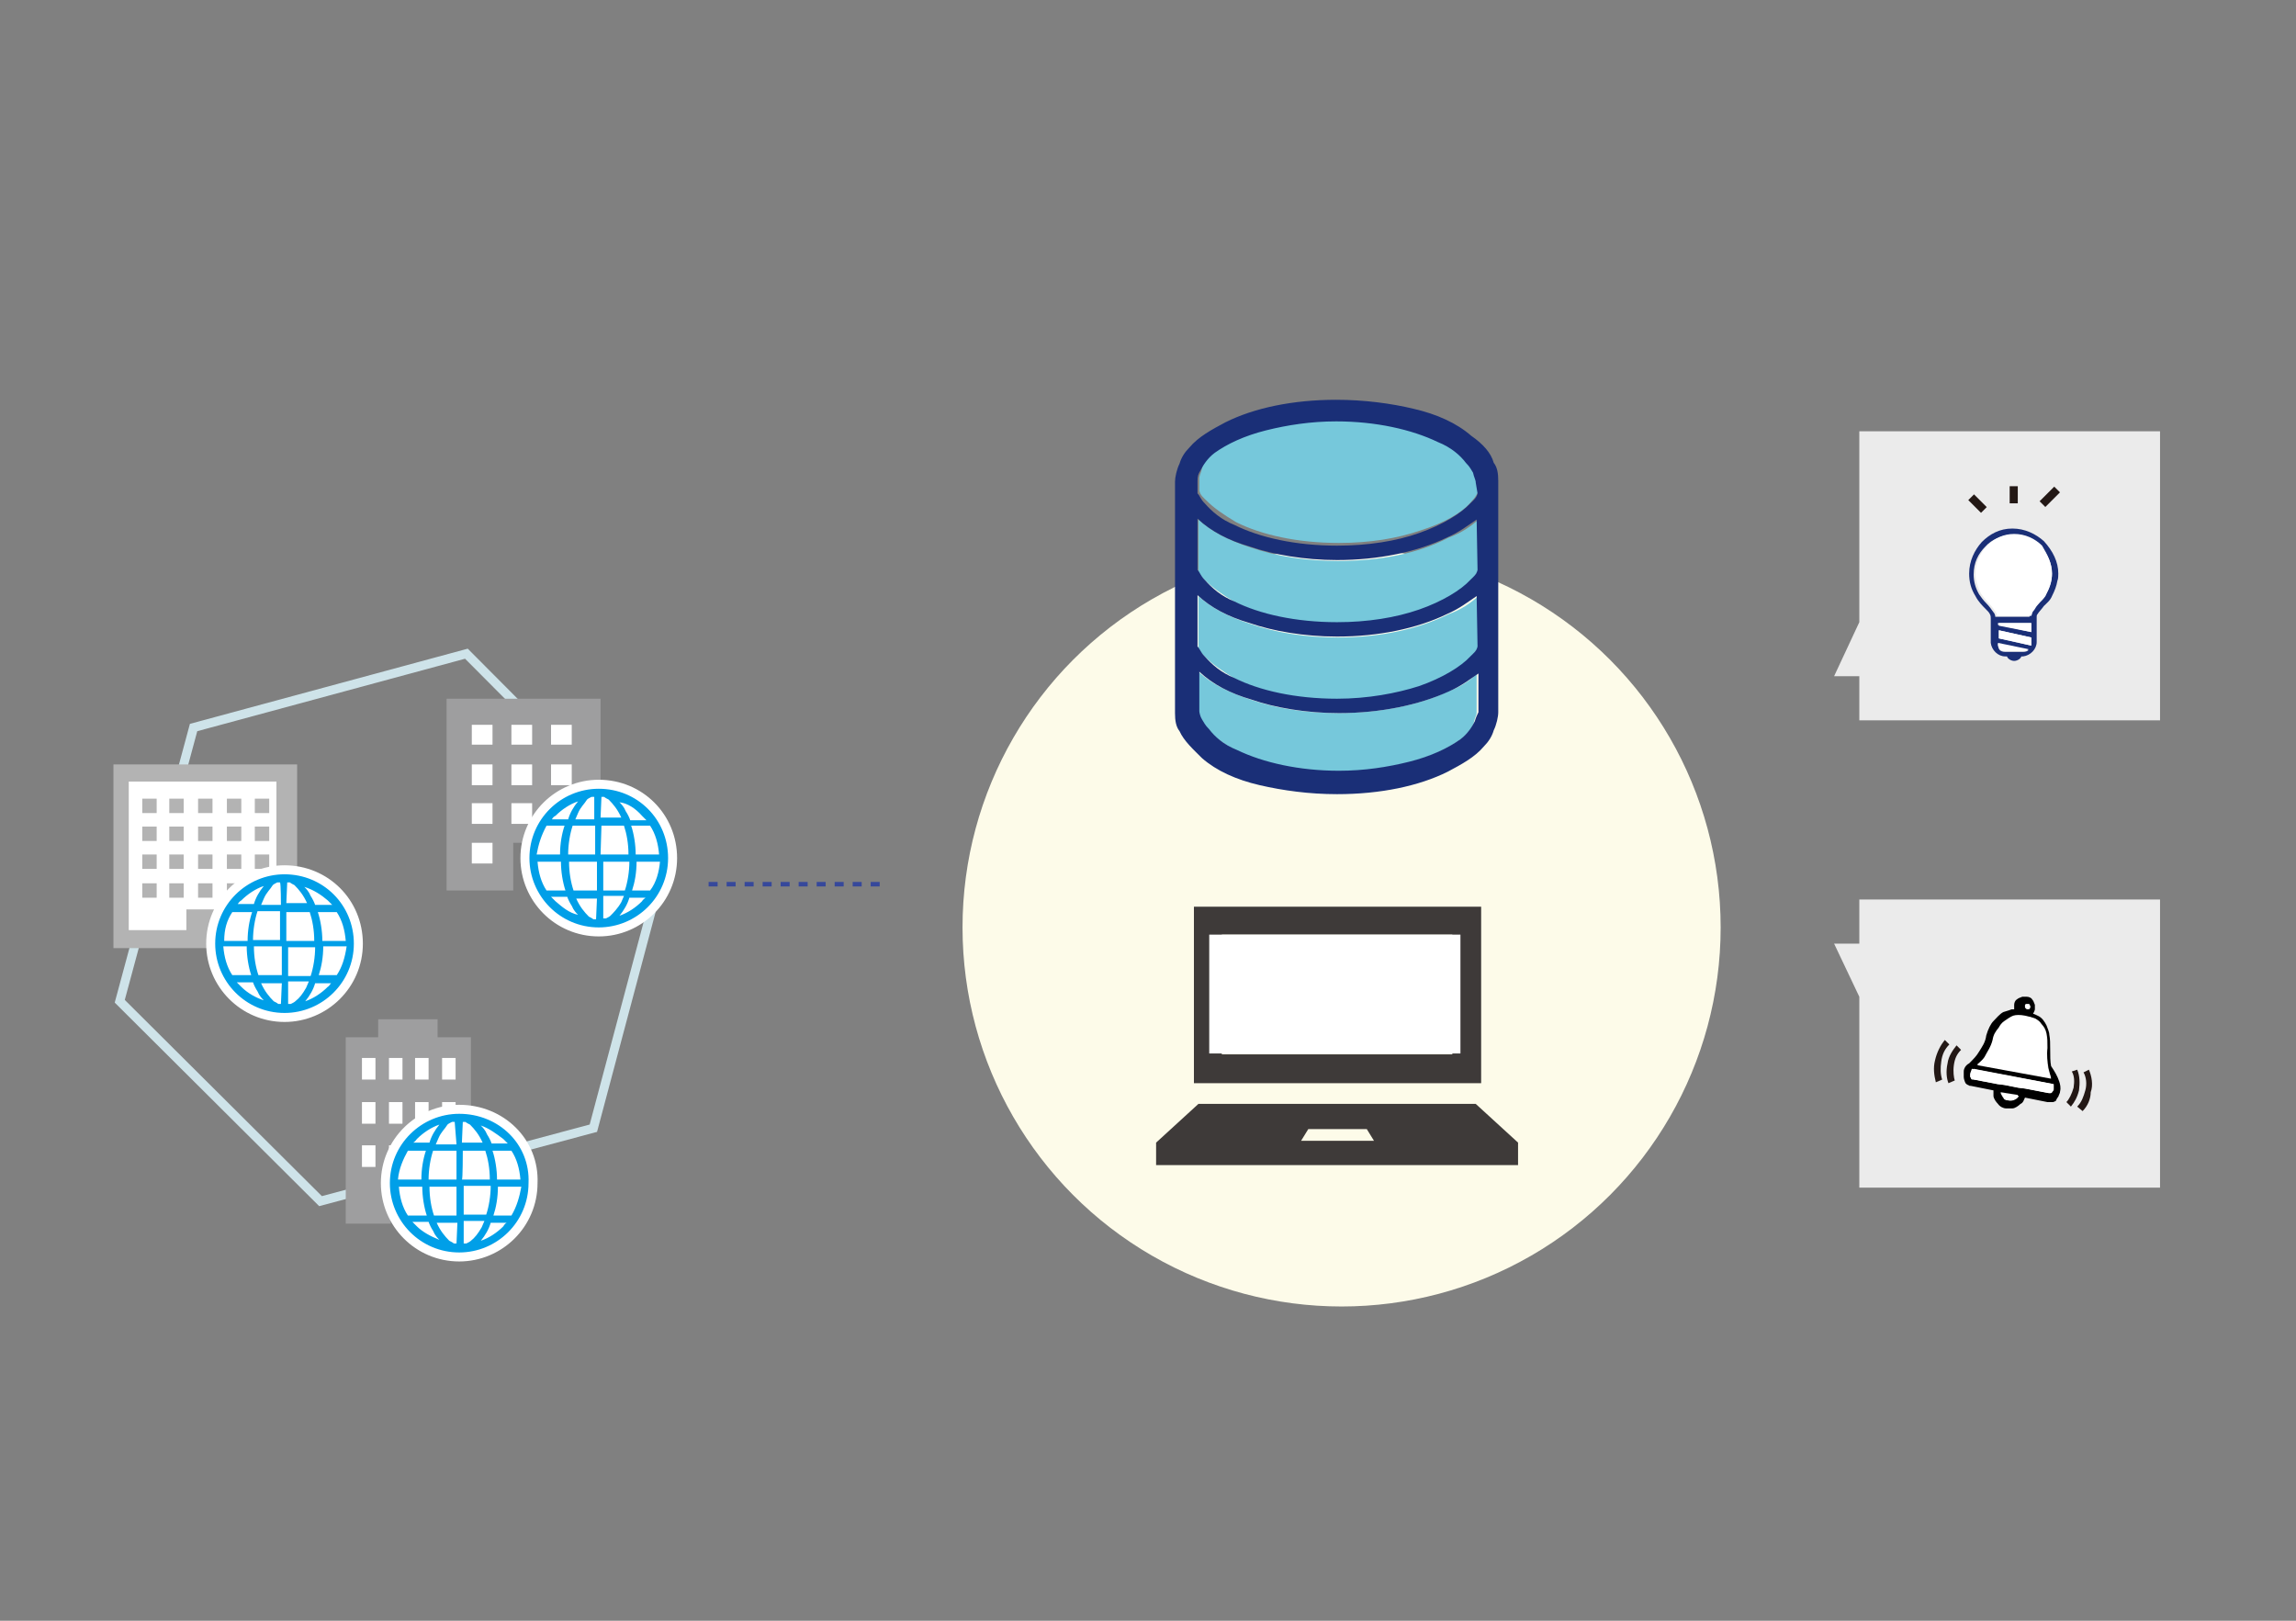 <?xml version="1.0" encoding="utf-8"?>
<!-- Generator: Adobe Illustrator 26.0.3, SVG Export Plug-In . SVG Version: 6.00 Build 0)  -->
<svg version="1.1" id="レイヤー_1" xmlns="http://www.w3.org/2000/svg" xmlns:xlink="http://www.w3.org/1999/xlink" x="0px"
	 y="0px" viewBox="0 0 255 180" style="enable-background:new 0 0 255 180;" xml:space="preserve">
<rect x="0" y="0" width="255" height="180" fill="#808080" stroke="none"/>
<style type="text/css">
	.st0{fill:none;stroke:#36489B;stroke-width:0.5;stroke-miterlimit:10;stroke-dasharray:1,1;}
	.st1{fill:#EBEBEB;}
	.st2{fill:#FDFBE9;}
	.st3{fill:#76C8DB;}
	.st4{fill:#1A2F77;}
	.st5{fill:#3E3A39;}
	.st6{fill:#FFFFFF;}
	.st7{fill:#231815;}
	.st8{fill:none;stroke:#CEE3E9;stroke-miterlimit:10;}
	.st9{fill:#B3B3B3;}
	.st10{fill:none;stroke:#FFFFFF;stroke-width:2;}
	.st11{fill:#009FE8;}
	.st12{fill:#9E9E9F;}
</style>
<line class="st0" x1="78.7" y1="98.2" x2="97.9" y2="98.2"/>
<polygon class="st1" points="239.9,99.9 206.5,99.9 206.5,104.8 203.7,104.8 206.5,110.7 206.5,131.9 239.9,131.9 "/>
<polygon class="st1" points="239.9,80 206.5,80 206.5,75.1 203.7,75.1 206.5,69.1 206.5,47.9 239.9,47.9 "/>
<circle class="st2" cx="149" cy="103" r="42.1"/>
<g>
	<path class="st3" d="M164.1,74.8c-0.9,0.8-1.9,1.5-3.3,2c-3.1,1.5-7.6,2.4-12.2,2.4c-3.5,0-6.8-0.5-9.7-1.5
		c-2.5-0.8-4.4-1.8-5.8-3.1V79c0,0.5,0.1,0.8,0.3,1s0.5,0.8,0.8,1.1c0.6,0.8,1.8,1.5,3.1,2.3c2.8,1.4,6.7,2.3,11.3,2.3
		c2.8,0,5.7-0.5,7.8-1c2.4-0.6,4.3-1.5,5.7-2.5c0.9-0.6,1.5-1.5,1.6-2c0.1-0.5,0.3-0.8,0.3-1l0,0V74.8L164.1,74.8z"/>
	<path class="st3" d="M148.6,62.3c-3.5,0-6.8-0.5-9.7-1.5c-2.5-0.8-4.4-1.8-5.8-3.1v5.7c0.1,0.5,0.5,0.8,0.8,1.1
		c0.8,0.8,1.8,1.5,3.3,2.4c2.8,1.4,6.8,2.3,11.4,2.3c3.4,0,6.5-0.5,9.1-1.4c2.5-0.8,4.6-1.9,5.7-3.3c0.5-0.5,0.5-0.8,0.8-1.1v-5.7
		c-0.9,0.8-1.9,1.5-3.3,2C157.5,61.5,153.2,62.3,148.6,62.3z"/>
	<path class="st3" d="M148.6,70.8c-3.5,0-6.8-0.5-9.7-1.5c-2.5-0.8-4.4-1.8-5.8-3.1v5.7c0.1,0.5,0.5,0.8,0.8,1.1
		c0.8,0.8,1.8,1.5,3.3,2.4c2.8,1.4,6.8,2.3,11.4,2.3c3.4,0,6.5-0.5,9.1-1.4c2.5-0.8,4.6-1.9,5.7-3.3c0.5-0.5,0.5-0.8,0.8-1.1v-5.7
		c-0.9,0.8-1.9,1.5-3.3,2C157.5,69.9,153.2,70.8,148.6,70.8z"/>
	<path class="st3" d="M163,51.1c-0.6-0.8-1.8-1.5-3.1-2.3c-2.8-1.4-6.7-2.3-11.3-2.3c-2.8,0-5.7,0.5-7.8,1c-2.4,0.6-4.3,1.5-5.7,2.5
		c-0.9,0.6-1.5,1.5-1.6,2c-0.1,0.5-0.3,0.8-0.3,1.1v1.4c0.1,0.5,0.5,0.8,0.8,1.1c0.8,0.8,1.8,1.5,3.3,2.4c2.8,1.4,6.8,2.3,11.4,2.3
		c3.4,0,6.5-0.5,9.1-1.4c2.5-0.8,4.6-1.9,5.7-3.3c0.5-0.5,0.5-0.8,0.8-1.1v-1.4c0-0.5-0.1-0.8-0.3-1.1
		C163.7,51.9,163.4,51.5,163,51.1z"/>
	<path class="st4" d="M163.4,48.4c-1.6-1.4-3.8-2.4-6.4-3c-2.5-0.6-5.5-1-8.6-1c-4.8,0-9.1,0.9-12.3,2.5c-1.5,0.8-3,1.6-4,2.8
		c-0.5,0.5-0.9,1.1-1.1,1.8c-0.3,0.6-0.5,1.5-0.5,2v25.7c0,0.8,0.1,1.5,0.5,2c0.5,1.1,1.5,2,2.5,3c1.6,1.4,3.8,2.4,6.4,3
		c2.6,0.6,5.5,1,8.6,1c4.8,0,9.1-0.9,12.3-2.5c1.5-0.8,3-1.6,4-2.8c0.5-0.5,0.9-1.1,1.1-1.8c0.3-0.6,0.5-1.5,0.5-2V53.4
		c0-0.8-0.1-1.5-0.5-2C165.6,50.3,164.7,49.3,163.4,48.4z M163.8,80.1c-0.3,0.6-0.8,1.4-1.6,2c-1.4,1-3.3,1.9-5.7,2.5
		c-2.4,0.6-5,1-7.8,1c-4.4,0-8.4-0.9-11.3-2.3c-1.5-0.6-2.5-1.5-3.1-2.3c-0.5-0.5-0.6-0.8-0.8-1.1s-0.3-0.8-0.3-0.9v-4.4
		c1.5,1.4,3.4,2.4,5.8,3.1c2.6,0.9,6.1,1.5,9.7,1.5c4.6,0,8.9-0.9,12.2-2.4c1.4-0.6,2.4-1.4,3.3-2v4.3l0,0
		C164.1,79.3,163.9,79.7,163.8,80.1z M164.1,71.8c-0.1,0.5-0.5,0.8-0.8,1.1c-1,1.1-3.1,2.4-5.7,3.3c-2.5,0.8-5.7,1.4-9.1,1.4
		c-4.6,0-8.6-0.9-11.4-2.3c-1.5-0.6-2.5-1.5-3.3-2.4c-0.5-0.5-0.5-0.8-0.8-1.1v-5.7c1.5,1.4,3.4,2.4,5.8,3.1
		c2.6,0.9,6.1,1.5,9.7,1.5c4.6,0,8.9-0.9,12.2-2.5c1.4-0.6,2.4-1.4,3.3-2L164.1,71.8L164.1,71.8z M164.1,63.3
		c-0.1,0.5-0.5,0.8-0.8,1.1c-1,1.1-3.1,2.4-5.7,3.3s-5.7,1.4-9.1,1.4c-4.6,0-8.6-0.9-11.4-2.3c-1.5-0.6-2.5-1.5-3.3-2.4
		c-0.5-0.5-0.5-0.8-0.8-1.1v-5.7c1.5,1.4,3.4,2.4,5.8,3.1c2.6,0.9,6.1,1.5,9.7,1.5c4.6,0,8.9-0.9,12.2-2.5c1.4-0.6,2.4-1.4,3.3-2
		L164.1,63.3L164.1,63.3z M164.1,54.8c-0.1,0.5-0.5,0.8-0.8,1.1c-1,1.1-3.1,2.4-5.7,3.3c-2.5,0.9-5.7,1.4-9.1,1.4
		c-4.6,0-8.6-0.9-11.4-2.3c-1.5-0.6-2.5-1.5-3.3-2.4c-0.5-0.5-0.5-0.8-0.8-1.1v-1.4c0-0.5,0.1-0.8,0.3-1.1c0.3-0.6,0.8-1.4,1.6-2
		c1.4-1,3.3-1.9,5.7-2.5c2.4-0.6,5-1,7.8-1c4.4,0,8.4,0.9,11.3,2.3c1.5,0.6,2.5,1.5,3.1,2.3c0.5,0.5,0.6,0.8,0.8,1.1
		c0.1,0.5,0.3,0.8,0.3,1.1L164.1,54.8L164.1,54.8z"/>
</g>
<g>
	<g>
		<path class="st5" d="M164.5,100.7h-31.9v19.6h31.9V100.7z M161.3,117.1h-25.6v-13.3h25.6V117.1z"/>
		<path class="st5" d="M163.9,122.6h-30.8l-4.7,4.3v2.5h40.2v-2.5L163.9,122.6z M144.5,126.7l0.8-1.3h6.5l0.8,1.3H144.5z"/>
	</g>
	<rect x="134.3" y="103.8" class="st6" width="27.9" height="13.2"/>
</g>
<g>
	<g>
		<g id="XMLID_00000074401467943513540580000015428594078899397812_">
			<g>
				<path d="M228.7,120.1c0.1,0.3,0.2,0.7,0.1,1.1c0,0.2-0.1,0.3-0.2,0.6c-0.1,0.1-0.2,0.3-0.3,0.5c-0.1,0-0.2,0.1-0.3,0.1
					s-0.3,0-0.6,0l-2.5-0.5c-0.1,0.2-0.2,0.6-0.5,0.7c-0.2,0.2-0.6,0.5-0.9,0.5c-0.2,0-0.5,0-0.7,0c-0.3,0-0.7-0.2-0.9-0.5
					c-0.2-0.2-0.5-0.6-0.5-0.9c0-0.1,0-0.3,0-0.6l-2.5-0.5c-0.1,0-0.2,0-0.3-0.1c-0.1,0-0.2-0.1-0.3-0.2c-0.1-0.2-0.2-0.5-0.2-0.7
					c0-0.1,0-0.3,0-0.6c0-0.3,0.2-0.7,0.6-0.9c0.5-0.5,0.8-0.8,1.1-1.3c0.3-0.5,0.7-1,0.8-1.8c0.2-0.7,0.5-1.3,0.8-1.6
					s0.7-0.8,1.1-1c0.3-0.1,0.7-0.2,0.9-0.3c0.1,0,0.2,0,0.3,0l0,0c0-0.1,0-0.3,0-0.5c0-0.2,0.1-0.5,0.3-0.6
					c0.1-0.1,0.3-0.2,0.6-0.3c0.1,0,0.3,0,0.5,0c0.2,0,0.5,0.1,0.6,0.3c0.1,0.1,0.2,0.3,0.3,0.6c0,0.1,0,0.3,0,0.5
					c0,0.1-0.1,0.3-0.2,0.5c0.1,0,0.3,0.1,0.5,0.2c0.5,0.2,0.8,0.7,1,1.1c0.1,0.3,0.3,0.7,0.3,1c0.1,0.5,0.1,1,0.1,1.6
					c0,0.8,0,1.4,0.1,1.9C228.2,119,228.5,119.5,228.7,120.1z M228.1,121c0-0.1,0-0.3,0-0.6l-8.9-1.7c-0.1,0.1-0.2,0.3-0.2,0.6
					c0,0.1,0,0.2,0,0.3c0,0.1,0,0.1,0.1,0.2c0,0,0,0,0.1,0.1h0.1l2.6,0.5l0.8,0.1l1.5,0.3l0.8,0.1l2.6,0.5h0.1h0.1
					c0.1,0,0.1-0.1,0.2-0.2C228,121.2,228.1,121.1,228.1,121z M219.6,118.2l8.2,1.5c-0.1-0.3-0.2-0.7-0.3-1.1
					c-0.1-0.7-0.2-1.4-0.1-2.2c0-0.7,0-1.1-0.1-1.6c-0.1-0.5-0.3-0.8-0.6-1.1c-0.1-0.2-0.3-0.3-0.6-0.5c-0.3-0.1-0.7-0.3-1.1-0.3
					c-0.5-0.1-0.9-0.1-1.3,0c-0.3,0.1-0.7,0.2-1,0.6c-0.2,0.1-0.5,0.3-0.6,0.7c-0.2,0.3-0.5,0.8-0.7,1.4c-0.2,0.8-0.6,1.5-0.9,1.9
					C220.1,117.7,219.9,118,219.6,118.2z M225.5,111.9c0-0.1,0-0.1,0-0.2l-0.1-0.1h-0.1c-0.1,0-0.1,0-0.2,0l-0.1,0.1v0.1
					c0,0.1,0,0.1,0,0.2l0.1,0.1h0.1c0.1,0,0.1,0,0.2,0C225.3,112.1,225.4,112.1,225.5,111.9C225.4,112,225.5,112,225.5,111.9z
					 M224.1,121.6l-1.9-0.3c0,0.1,0,0.2,0.1,0.3c0,0.1,0.2,0.3,0.3,0.5c0.1,0,0.2,0.1,0.3,0.1c0.2,0,0.3,0,0.6,0
					c0.1,0,0.3-0.2,0.5-0.3C224.1,121.9,224.1,121.8,224.1,121.6z"/>
				<path class="st6" d="M228,120.4c0.1,0.2,0.1,0.5,0,0.6c0,0.1,0,0.2-0.1,0.2c0,0.1-0.1,0.2-0.2,0.2h-0.1h-0.1l-2.6-0.5l-0.8-0.1
					l-1.5-0.3l-0.8-0.1l-2.6-0.5H219c0,0,0,0-0.1-0.1c0,0,0-0.1-0.1-0.2c0-0.1,0-0.2,0-0.3s0.1-0.3,0.2-0.6L228,120.4z"/>
				<path class="st6" d="M227.8,119.8l-8.2-1.5c0.2-0.2,0.6-0.6,0.8-0.9c0.3-0.6,0.7-1.1,0.9-1.9c0.1-0.6,0.3-0.9,0.7-1.4
					c0.1-0.2,0.3-0.5,0.6-0.7c0.3-0.2,0.7-0.5,1-0.6c0.3-0.1,0.8-0.1,1.3,0c0.5,0.1,0.8,0.2,1.1,0.3c0.2,0.1,0.5,0.3,0.6,0.5
					c0.2,0.2,0.5,0.7,0.6,1.1c0.1,0.5,0.1,0.9,0.1,1.6c0,0.9,0,1.6,0.1,2.2C227.5,119,227.7,119.5,227.8,119.8z"/>
				<path class="st6" d="M225.4,111.6c0,0,0,0.1,0,0.2v0.1l-0.1,0.1c0,0-0.1,0-0.2,0h-0.1l-0.1-0.1c0,0,0-0.1,0-0.2v-0.1l0.1-0.1
					c0,0,0.1,0,0.2,0h0.1C225.4,111.5,225.4,111.5,225.4,111.6z"/>
				<path class="st6" d="M222.3,121.4l1.9,0.3c0,0,0,0.1-0.1,0.2c-0.1,0.1-0.2,0.2-0.5,0.3c-0.1,0-0.3,0.1-0.6,0
					c-0.1,0-0.2,0-0.3-0.1c-0.1-0.1-0.2-0.2-0.3-0.5C222.3,121.6,222.3,121.4,222.3,121.4z"/>
			</g>
		</g>
	</g>
	<g>
		<path class="st7" d="M216.4,120.3c-0.2-0.5-0.3-1.3-0.1-2.2c0.1-0.8,0.6-1.5,1-2l0.5,0.5c-0.5,0.5-0.7,1-0.8,1.7
			c-0.1,0.7,0,1.4,0.1,1.7L216.4,120.3z"/>
		<path class="st7" d="M215,120.2c-0.2-0.8-0.3-1.6-0.1-2.4c0.2-0.9,0.6-1.7,1.1-2.3l0.5,0.5c-0.5,0.5-0.8,1.1-0.9,1.9
			c-0.1,0.7-0.1,1.4,0.1,2L215,120.2z"/>
	</g>
	<g>
		<path class="st7" d="M230,122.9l-0.5-0.5c0.3-0.3,0.6-0.9,0.8-1.6c0.1-0.7,0.1-1.3-0.2-1.8l0.6-0.2c0.3,0.7,0.3,1.5,0.2,2.3
			C230.7,121.9,230.4,122.4,230,122.9z"/>
		<path class="st7" d="M231.3,123.4l-0.6-0.5c0.5-0.5,0.7-1.1,0.9-1.8c0.2-0.7,0.1-1.5-0.2-2l0.6-0.3c0.3,0.7,0.5,1.7,0.2,2.5
			C232.2,122,231.9,122.8,231.3,123.4z"/>
	</g>
</g>
<g id="XMLID_00000127045093562014397500000014192814711903884683_">
	<g>
		<path class="st4" d="M225.3,72.2l-3.4-0.7v0.1c0,0.2,0.1,0.5,0.2,0.6c0.1,0.1,0.3,0.2,0.6,0.2h2C225,72.4,225.2,72.3,225.3,72.2z
			 M228.6,63.7c0,0.2,0,0.6-0.1,0.8c-0.1,0.6-0.3,1.1-0.6,1.7l0,0l0,0c-0.2,0.5-0.6,0.8-0.9,1.1c-0.2,0.3-0.6,0.7-0.7,0.9
			c-0.1,0.1-0.1,0.2-0.1,0.3c0,0,0,0,0,0.1v2.7c0,0.8-0.7,1.5-1.5,1.6h-0.2c-0.1,0.3-0.5,0.5-0.8,0.5c-0.3,0-0.7-0.2-0.8-0.5h-0.2
			c-0.8,0-1.5-0.7-1.6-1.5v-2.7c0-0.2,0-0.3-0.1-0.5c-0.1-0.2-0.2-0.3-0.5-0.6c-0.3-0.3-0.8-0.8-1.1-1.4l0,0l0,0
			c-0.5-0.8-0.7-1.6-0.7-2.5c0-1.4,0.6-2.6,1.4-3.5c0.9-0.9,2-1.5,3.4-1.5s2.6,0.6,3.5,1.4C228,61.2,228.6,62.4,228.6,63.7z
			 M227.3,65.9c0.3-0.6,0.6-1.4,0.6-2.2c0-1.1-0.5-2.3-1.3-3c-0.8-0.8-1.8-1.3-3.1-1.3c-1.1,0-2.3,0.5-3,1.3
			c-0.8,0.8-1.3,1.8-1.3,3.1c0,0.8,0.2,1.5,0.6,2.2l0,0l0,0c0.2,0.3,0.5,0.7,0.8,1s0.6,0.7,0.8,1c0.1,0.1,0.2,0.3,0.2,0.5h3.8
			c0-0.1,0.1-0.3,0.2-0.5c0.1-0.2,0.3-0.5,0.5-0.7C226.6,66.8,227.1,66.5,227.3,65.9L227.3,65.9L227.3,65.9z M225.6,71.7v-0.1v-0.8
			L222,70v0.9L225.6,71.7z M225.6,70.2v-1H222v0.3L225.6,70.2z"/>
		<path class="st6" d="M227.9,63.7c0,0.8-0.2,1.5-0.6,2.2l0,0l0,0c-0.2,0.5-0.7,0.9-1,1.3c-0.2,0.2-0.3,0.5-0.5,0.7
			c-0.1,0.1-0.1,0.3-0.2,0.5h-3.8c0-0.2-0.1-0.3-0.2-0.5c-0.2-0.3-0.5-0.7-0.8-1s-0.6-0.7-0.8-1l0,0l0,0c-0.3-0.6-0.6-1.4-0.6-2.2
			c0-1.1,0.5-2.3,1.3-3.1c0.8-0.8,1.8-1.3,3-1.3s2.3,0.5,3.1,1.3C227.4,61.6,227.9,62.6,227.9,63.7z"/>
		<path class="st6" d="M225.6,71.6v0.1l-3.6-0.8V70l3.6,0.8V71.6z"/>
		<path class="st6" d="M221.9,71.4l3.4,0.7c-0.1,0.1-0.3,0.2-0.6,0.2h-2c-0.2,0-0.5-0.1-0.6-0.2s-0.2-0.3-0.2-0.6V71.4z"/>
		<polygon class="st6" points="225.6,69.2 225.6,70.2 221.9,69.4 221.9,69.2 		"/>
	</g>
</g>
<g>
	<polygon class="st8" points="74,94.9 51.8,72.6 21.5,80.8 13.3,111.2 35.6,133.4 65.9,125.3 	"/>
	<g>
		<rect x="13.9" y="86.2" class="st6" width="17.6" height="17.6"/>
		<g>
			<path class="st9" d="M12.6,84.9v20.4h20.4V84.9H12.6z M30.9,103.3h-6.4v-2.3h-3.8v2.3h-6.4V86.8h16.4v16.5H30.9z"/>
			<rect x="15.8" y="88.7" class="st9" width="1.6" height="1.6"/>
			<rect x="18.8" y="88.7" class="st9" width="1.6" height="1.6"/>
			<rect x="22" y="88.7" class="st9" width="1.6" height="1.6"/>
			<rect x="25.2" y="88.7" class="st9" width="1.6" height="1.6"/>
			<rect x="28.3" y="88.7" class="st9" width="1.6" height="1.6"/>
			<rect x="15.8" y="91.8" class="st9" width="1.6" height="1.6"/>
			<rect x="18.8" y="91.8" class="st9" width="1.6" height="1.6"/>
			<rect x="22" y="91.8" class="st9" width="1.6" height="1.6"/>
			<rect x="25.2" y="91.8" class="st9" width="1.6" height="1.6"/>
			<rect x="28.3" y="91.8" class="st9" width="1.6" height="1.6"/>
			<rect x="15.8" y="94.9" class="st9" width="1.6" height="1.6"/>
			<rect x="18.8" y="94.9" class="st9" width="1.6" height="1.6"/>
			<rect x="22" y="94.9" class="st9" width="1.6" height="1.6"/>
			<rect x="25.2" y="94.9" class="st9" width="1.6" height="1.6"/>
			<rect x="28.3" y="94.9" class="st9" width="1.6" height="1.6"/>
			<rect x="15.8" y="98.1" class="st9" width="1.6" height="1.6"/>
			<rect x="18.8" y="98.1" class="st9" width="1.6" height="1.6"/>
			<rect x="22" y="98.1" class="st9" width="1.6" height="1.6"/>
			<rect x="25.2" y="98.1" class="st9" width="1.6" height="1.6"/>
			<rect x="28.3" y="98.1" class="st9" width="1.6" height="1.6"/>
		</g>
	</g>
	<g>
		<circle class="st6" cx="31.6" cy="105.6" r="7.4"/>
		<g>
			<g>
				<g>
					<path class="st10" d="M31.6,97.1c-4.2,0-7.7,3.4-7.7,7.7c0,4.2,3.4,7.7,7.7,7.7c4.2,0,7.7-3.4,7.7-7.7
						C39.3,100.5,35.9,97.1,31.6,97.1z M26.8,100c0.7-0.7,1.6-1.3,2.5-1.6c-0.5,0.6-0.9,1.3-1.1,2h-1.8
						C26.5,100.3,26.6,100.1,26.8,100z M25.8,101.3h2.2c-0.3,0.9-0.5,2-0.5,3.2h-2.6C24.9,103.2,25.2,102.2,25.8,101.3z M25.8,108.3
						c-0.6-0.9-0.9-2-1-3.2h2.6c0,1.1,0.2,2.3,0.5,3.2H25.8z M26.8,109.6c-0.1-0.1-0.3-0.3-0.5-0.5h1.8c0.1,0.3,0.3,0.7,0.5,1
						c0.2,0.5,0.5,0.8,0.7,1C28.4,110.8,27.5,110.3,26.8,109.6z M31.2,111.5c-0.1,0-0.2,0-0.3,0c-0.1-0.1-0.3-0.2-0.5-0.3
						c-0.5-0.5-1-1.1-1.4-2h2.3L31.2,111.5L31.2,111.5z M31.2,108.3h-2.5c-0.3-0.9-0.5-2-0.5-3.2h3.1v3.2H31.2z M31.2,104.4h-3.1
						c0-1.1,0.2-2.3,0.5-3.2h2.5v3.2H31.2z M31.2,100.5H29c0.1-0.2,0.2-0.5,0.3-0.7c0.3-0.7,0.7-1,1-1.5c0.1-0.1,0.3-0.2,0.5-0.3
						c0.1,0,0.2,0,0.3,0C31.2,98.1,31.2,100.5,31.2,100.5z M37.4,101.3c0.6,0.9,0.9,2,1,3.2h-2.6c0-1.1-0.2-2.3-0.5-3.2H37.4z
						 M36.4,100c0.1,0.1,0.3,0.3,0.5,0.5H35c-0.1-0.3-0.3-0.7-0.5-1c-0.2-0.5-0.5-0.8-0.7-1C34.8,98.8,35.7,99.4,36.4,100z M31.9,98
						c0.1,0,0.2,0,0.3,0c0.1,0.1,0.3,0.2,0.5,0.3c0.5,0.5,1,1.1,1.4,2h-2.3L31.9,98L31.9,98z M31.9,101.3h2.5c0.3,0.9,0.5,2,0.5,3.2
						h-3.1v-3.2H31.9z M31.9,105.2H35c0,1.1-0.2,2.3-0.5,3.2H32v-3.2H31.9z M32.8,111.2c-0.1,0.1-0.3,0.2-0.5,0.3
						c-0.1,0-0.2,0-0.3,0V109h2.3c-0.1,0.2-0.2,0.5-0.3,0.7C33.6,110.4,33.3,110.8,32.8,111.2z M36.4,109.6
						c-0.7,0.7-1.6,1.3-2.5,1.6c0.5-0.6,0.9-1.3,1.1-2h1.8C36.7,109.2,36.6,109.5,36.4,109.6z M37.4,108.3h-2c0.3-0.9,0.5-2,0.5-3.2
						h2.6C38.3,106.4,38,107.4,37.4,108.3z"/>
					<path class="st11" d="M31.6,97.1c-4.2,0-7.7,3.4-7.7,7.7c0,4.2,3.4,7.7,7.7,7.7c4.2,0,7.7-3.4,7.7-7.7
						C39.3,100.5,35.9,97.1,31.6,97.1z M26.8,100c0.7-0.7,1.6-1.3,2.5-1.6c-0.5,0.6-0.9,1.3-1.1,2h-1.8
						C26.5,100.3,26.6,100.1,26.8,100z M25.8,101.3h2.2c-0.3,0.9-0.5,2-0.5,3.2h-2.6C24.9,103.2,25.2,102.2,25.8,101.3z M25.8,108.3
						c-0.6-0.9-0.9-2-1-3.2h2.6c0,1.1,0.2,2.3,0.5,3.2H25.8z M26.8,109.6c-0.1-0.1-0.3-0.3-0.5-0.5h1.8c0.1,0.3,0.3,0.7,0.5,1
						c0.2,0.5,0.5,0.8,0.7,1C28.4,110.8,27.5,110.3,26.8,109.6z M31.2,111.5c-0.1,0-0.2,0-0.3,0c-0.1-0.1-0.3-0.2-0.5-0.3
						c-0.5-0.5-1-1.1-1.4-2h2.3L31.2,111.5L31.2,111.5z M31.2,108.3h-2.5c-0.3-0.9-0.5-2-0.5-3.2h3.1v3.2H31.2z M31.2,104.4h-3.1
						c0-1.1,0.2-2.3,0.5-3.2h2.5v3.2H31.2z M31.2,100.5H29c0.1-0.2,0.2-0.5,0.3-0.7c0.3-0.7,0.7-1,1-1.5c0.1-0.1,0.3-0.2,0.5-0.3
						c0.1,0,0.2,0,0.3,0C31.2,98.1,31.2,100.5,31.2,100.5z M37.4,101.3c0.6,0.9,0.9,2,1,3.2h-2.6c0-1.1-0.2-2.3-0.5-3.2H37.4z
						 M36.4,100c0.1,0.1,0.3,0.3,0.5,0.5H35c-0.1-0.3-0.3-0.7-0.5-1c-0.2-0.5-0.5-0.8-0.7-1C34.8,98.8,35.7,99.4,36.4,100z M31.9,98
						c0.1,0,0.2,0,0.3,0c0.1,0.1,0.3,0.2,0.5,0.3c0.5,0.5,1,1.1,1.4,2h-2.3L31.9,98L31.9,98z M31.9,101.3h2.5c0.3,0.9,0.5,2,0.5,3.2
						h-3.1v-3.2H31.9z M31.9,105.2H35c0,1.1-0.2,2.3-0.5,3.2H32v-3.2H31.9z M32.8,111.2c-0.1,0.1-0.3,0.2-0.5,0.3
						c-0.1,0-0.2,0-0.3,0V109h2.3c-0.1,0.2-0.2,0.5-0.3,0.7C33.6,110.4,33.3,110.8,32.8,111.2z M36.4,109.6
						c-0.7,0.7-1.6,1.3-2.5,1.6c0.5-0.6,0.9-1.3,1.1-2h1.8C36.7,109.2,36.6,109.5,36.4,109.6z M37.4,108.3h-2c0.3-0.9,0.5-2,0.5-3.2
						h2.6C38.3,106.4,38,107.4,37.4,108.3z"/>
				</g>
			</g>
		</g>
	</g>
	<g>
		<rect x="39.3" y="116.3" class="st6" width="11.7" height="13.8"/>
		<g>
			<path class="st12" d="M48.6,115.2v-2H42v2h-3.6v20.7h5v-3.8h3.9v3.8h5v-20.7H48.6z M41.7,129.6h-1.5v-2.4h1.5V129.6z M41.7,124.8
				h-1.5v-2.4h1.5V124.8z M41.7,119.9h-1.5v-2.4h1.5V119.9z M44.7,129.6h-1.5v-2.4h1.5V129.6z M44.7,124.8h-1.5v-2.4h1.5V124.8z
				 M44.7,119.9h-1.5v-2.4h1.5V119.9z M47.6,129.6h-1.5v-2.4h1.5V129.6z M47.6,124.8h-1.5v-2.4h1.5V124.8z M47.6,119.9h-1.5v-2.4
				h1.5V119.9z M50.6,129.6h-1.5v-2.4h1.5V129.6z M50.6,124.8h-1.5v-2.4h1.5V124.8z M50.6,119.9h-1.5v-2.4h1.5V119.9z"/>
		</g>
	</g>
	<g>
		<rect x="50.8" y="79.1" class="st6" width="4.7" height="18"/>
		<rect x="60" y="79.3" class="st6" width="4.7" height="18"/>
		<rect x="55.7" y="79" class="st6" width="4.7" height="13.8"/>
		<g>
			<path class="st12" d="M49.6,77.6v21.3H57v-3v-2.3h2.3v2.3v3h7.4V77.6H49.6z M54.7,95.9h-2.3v-2.3h2.3V95.9z M54.7,91.5h-2.3v-2.3
				h2.3V91.5z M54.7,87.2h-2.3v-2.3h2.3V87.2z M54.7,82.7h-2.3v-2.2h2.3V82.7z M59.1,91.5h-2.3v-2.3h2.3V91.5z M59.1,87.2h-2.3v-2.3
				h2.3V87.2z M59.1,82.7h-2.3v-2.2h2.3V82.7z M63.5,95.9h-2.3v-2.3h2.3V95.9z M63.5,91.5h-2.3v-2.3h2.3V91.5z M63.5,87.2h-2.3v-2.3
				h2.3V87.2z M63.5,82.7h-2.3v-2.2h2.3V82.7z"/>
		</g>
	</g>
	<g>
		<circle class="st6" cx="51" cy="132.2" r="7.4"/>
		<g>
			<g>
				<g>
					<path class="st10" d="M51,123.7c-4.2,0-7.7,3.4-7.7,7.7c0,4.2,3.4,7.7,7.7,7.7c4.2,0,7.7-3.4,7.7-7.7
						C58.9,127.1,55.4,123.7,51,123.7z M46.3,126.5c0.7-0.7,1.6-1.3,2.5-1.6c-0.5,0.6-0.9,1.3-1.1,2h-1.8
						C45.9,126.9,46.1,126.8,46.3,126.5z M45.3,127.8h2c-0.3,0.9-0.5,2-0.5,3.2h-2.6C44.3,129.8,44.8,128.7,45.3,127.8z M45.3,135
						c-0.6-0.9-0.9-2-1-3.2h2.6c0,1.1,0.2,2.3,0.5,3.2H45.3z M46.3,136.2c-0.1-0.1-0.3-0.3-0.5-0.5h1.8c0.1,0.3,0.3,0.7,0.5,1
						c0.2,0.5,0.5,0.8,0.7,1C47.8,137.3,46.9,136.8,46.3,136.2z M50.7,138.1c-0.1,0-0.2,0-0.3,0c-0.1-0.1-0.3-0.2-0.5-0.3
						c-0.5-0.5-1-1.1-1.4-2h2.3L50.7,138.1L50.7,138.1z M50.7,135h-2.5c-0.3-0.9-0.5-2-0.5-3.2h3V135z M50.7,131h-3.1
						c0-1.1,0.2-2.3,0.5-3.2h2.6V131z M50.7,127.1h-2.3c0.1-0.2,0.2-0.5,0.3-0.7c0.3-0.7,0.7-1,1-1.5c0.1-0.1,0.3-0.2,0.5-0.3
						c0.1,0,0.2,0,0.3,0L50.7,127.1z M56.8,127.8c0.6,0.9,0.9,2,1,3.2h-2.6c0-1.1-0.2-2.3-0.5-3.2H56.8z M55.9,126.5
						c0.1,0.1,0.3,0.3,0.5,0.5h-1.8c-0.1-0.3-0.3-0.7-0.5-1c-0.2-0.5-0.5-0.8-0.7-1C54.3,125.3,55.1,125.9,55.9,126.5z M51.4,124.6
						c0.1,0,0.2,0,0.3,0c0.1,0.1,0.3,0.2,0.5,0.3c0.5,0.5,1,1.1,1.4,2h-2.3L51.4,124.6L51.4,124.6z M51.4,127.8h2.5
						c0.3,0.9,0.5,2,0.5,3.2h-3.1C51.4,131.1,51.4,127.8,51.4,127.8z M51.4,131.7h3.1c0,1.1-0.2,2.3-0.5,3.2h-2.5v-3.2H51.4z
						 M52.3,137.8c-0.1,0.1-0.3,0.2-0.5,0.3c-0.1,0-0.2,0-0.3,0v-2.5h2.3c-0.1,0.2-0.2,0.5-0.3,0.7C53.1,137,52.7,137.5,52.3,137.8z
						 M55.9,136.2c-0.7,0.7-1.6,1.3-2.5,1.6c0.5-0.6,0.9-1.3,1.1-2h1.8C56.2,135.8,56,136,55.9,136.2z M56.8,135h-2
						c0.3-0.9,0.5-2,0.5-3.2h2.6C57.7,132.9,57.4,134,56.8,135z"/>
					<path class="st11" d="M51,123.7c-4.2,0-7.7,3.4-7.7,7.7c0,4.2,3.4,7.7,7.7,7.7c4.2,0,7.7-3.4,7.7-7.7
						C58.9,127.1,55.4,123.7,51,123.7z M46.3,126.5c0.7-0.7,1.6-1.3,2.5-1.6c-0.5,0.6-0.9,1.3-1.1,2h-1.8
						C45.9,126.9,46.1,126.8,46.3,126.5z M45.3,127.8h2c-0.3,0.9-0.5,2-0.5,3.2h-2.6C44.3,129.8,44.8,128.7,45.3,127.8z M45.3,135
						c-0.6-0.9-0.9-2-1-3.2h2.6c0,1.1,0.2,2.3,0.5,3.2H45.3z M46.3,136.2c-0.1-0.1-0.3-0.3-0.5-0.5h1.8c0.1,0.3,0.3,0.7,0.5,1
						c0.2,0.5,0.5,0.8,0.7,1C47.8,137.3,46.9,136.8,46.3,136.2z M50.7,138.1c-0.1,0-0.2,0-0.3,0c-0.1-0.1-0.3-0.2-0.5-0.3
						c-0.5-0.5-1-1.1-1.4-2h2.3L50.7,138.1L50.7,138.1z M50.7,135h-2.5c-0.3-0.9-0.5-2-0.5-3.2h3V135z M50.7,131h-3.1
						c0-1.1,0.2-2.3,0.5-3.2h2.6V131z M50.7,127.1h-2.3c0.1-0.2,0.2-0.5,0.3-0.7c0.3-0.7,0.7-1,1-1.5c0.1-0.1,0.3-0.2,0.5-0.3
						c0.1,0,0.2,0,0.3,0L50.7,127.1z M56.8,127.8c0.6,0.9,0.9,2,1,3.2h-2.6c0-1.1-0.2-2.3-0.5-3.2H56.8z M55.9,126.5
						c0.1,0.1,0.3,0.3,0.5,0.5h-1.8c-0.1-0.3-0.3-0.7-0.5-1c-0.2-0.5-0.5-0.8-0.7-1C54.3,125.3,55.1,125.9,55.9,126.5z M51.4,124.6
						c0.1,0,0.2,0,0.3,0c0.1,0.1,0.3,0.2,0.5,0.3c0.5,0.5,1,1.1,1.4,2h-2.3L51.4,124.6L51.4,124.6z M51.4,127.8h2.5
						c0.3,0.9,0.5,2,0.5,3.2h-3.1C51.4,131.1,51.4,127.8,51.4,127.8z M51.4,131.7h3.1c0,1.1-0.2,2.3-0.5,3.2h-2.5v-3.2H51.4z
						 M52.3,137.8c-0.1,0.1-0.3,0.2-0.5,0.3c-0.1,0-0.2,0-0.3,0v-2.5h2.3c-0.1,0.2-0.2,0.5-0.3,0.7C53.1,137,52.7,137.5,52.3,137.8z
						 M55.9,136.2c-0.7,0.7-1.6,1.3-2.5,1.6c0.5-0.6,0.9-1.3,1.1-2h1.8C56.2,135.8,56,136,55.9,136.2z M56.8,135h-2
						c0.3-0.9,0.5-2,0.5-3.2h2.6C57.7,132.9,57.4,134,56.8,135z"/>
				</g>
			</g>
		</g>
	</g>
	<g>
		<circle class="st6" cx="66.5" cy="96.2" r="7.4"/>
		<g>
			<g>
				<g>
					<path class="st10" d="M66.5,87.6c-4.2,0-7.7,3.4-7.7,7.7c0,4.2,3.4,7.7,7.7,7.7c4.2,0,7.7-3.4,7.7-7.7S70.8,87.6,66.5,87.6z
						 M61.7,90.6c0.7-0.7,1.6-1.3,2.5-1.6c-0.5,0.6-0.9,1.3-1.1,2h-1.8C61.4,90.8,61.5,90.7,61.7,90.6z M60.7,91.7h2
						c-0.3,0.9-0.5,2-0.5,3.2h-2.6C59.8,93.8,60.1,92.8,60.7,91.7z M60.7,98.9c-0.6-0.9-0.9-2-1-3.2h2.6c0,1.1,0.2,2.3,0.5,3.2H60.7
						z M61.7,100.1c-0.1-0.1-0.3-0.3-0.5-0.5h1.8c0.1,0.3,0.3,0.7,0.5,1c0.2,0.5,0.5,0.8,0.7,1C63.2,101.4,62.4,100.7,61.7,100.1z
						 M66.2,102.1c-0.1,0-0.2,0-0.3,0c-0.1-0.1-0.3-0.2-0.5-0.3c-0.5-0.5-1-1.1-1.4-2h2.3L66.2,102.1L66.2,102.1z M66.2,98.9h-2.5
						c-0.3-0.9-0.5-2-0.5-3.2h3.1v3.2H66.2z M66.2,94.9h-3.1c0-1.1,0.2-2.3,0.5-3.2h2.5v3.2H66.2z M66.2,91h-2.3
						c0.1-0.2,0.2-0.5,0.3-0.7c0.3-0.7,0.7-1,1-1.5c0.1-0.1,0.3-0.2,0.5-0.3c0.1,0,0.2,0,0.3,0V91H66.2z M72.2,91.7
						c0.6,0.9,0.9,2,1,3.2h-2.6c0-1.1-0.2-2.3-0.5-3.2H72.2z M71.3,90.6c0.1,0.1,0.3,0.3,0.5,0.5h-1.8c-0.1-0.3-0.3-0.7-0.5-1
						c-0.2-0.5-0.5-0.8-0.7-1C69.7,89.2,70.6,89.8,71.3,90.6z M66.8,88.5c0.1,0,0.2,0,0.3,0c0.1,0.1,0.3,0.2,0.5,0.3
						c0.5,0.5,1,1.1,1.4,2h-2.3L66.8,88.5L66.8,88.5z M66.8,91.7h2.5c0.3,0.9,0.5,2,0.5,3.2h-3.1L66.8,91.7z M66.8,95.7h3.1
						c0,1.1-0.2,2.3-0.5,3.2H67v-3.2H66.8z M67.8,101.7c-0.1,0.1-0.3,0.2-0.5,0.3c-0.1,0-0.2,0-0.3,0v-2.5h2.3
						c-0.1,0.2-0.2,0.5-0.3,0.7C68.6,100.9,68.1,101.4,67.8,101.7z M71.3,100.1c-0.7,0.7-1.6,1.3-2.5,1.6c0.5-0.6,0.9-1.3,1.1-2h1.8
						C71.6,99.8,71.4,99.9,71.3,100.1z M72.2,98.9h-2c0.3-0.9,0.5-2,0.5-3.2h2.6C73.2,96.8,72.9,98,72.2,98.9z"/>
					<path class="st11" d="M66.5,87.6c-4.2,0-7.7,3.4-7.7,7.7c0,4.2,3.4,7.7,7.7,7.7c4.2,0,7.7-3.4,7.7-7.7S70.8,87.6,66.5,87.6z
						 M61.7,90.6c0.7-0.7,1.6-1.3,2.5-1.6c-0.5,0.6-0.9,1.3-1.1,2h-1.8C61.4,90.8,61.5,90.7,61.7,90.6z M60.7,91.7h2
						c-0.3,0.9-0.5,2-0.5,3.2h-2.6C59.8,93.8,60.1,92.8,60.7,91.7z M60.7,98.9c-0.6-0.9-0.9-2-1-3.2h2.6c0,1.1,0.2,2.3,0.5,3.2H60.7
						z M61.7,100.1c-0.1-0.1-0.3-0.3-0.5-0.5h1.8c0.1,0.3,0.3,0.7,0.5,1c0.2,0.5,0.5,0.8,0.7,1C63.2,101.4,62.4,100.7,61.7,100.1z
						 M66.2,102.1c-0.1,0-0.2,0-0.3,0c-0.1-0.1-0.3-0.2-0.5-0.3c-0.5-0.5-1-1.1-1.4-2h2.3L66.2,102.1L66.2,102.1z M66.2,98.9h-2.5
						c-0.3-0.9-0.5-2-0.5-3.2h3.1v3.2H66.2z M66.2,94.9h-3.1c0-1.1,0.2-2.3,0.5-3.2h2.5v3.2H66.2z M66.2,91h-2.3
						c0.1-0.2,0.2-0.5,0.3-0.7c0.3-0.7,0.7-1,1-1.5c0.1-0.1,0.3-0.2,0.5-0.3c0.1,0,0.2,0,0.3,0V91H66.2z M72.2,91.7
						c0.6,0.9,0.9,2,1,3.2h-2.6c0-1.1-0.2-2.3-0.5-3.2H72.2z M71.3,90.6c0.1,0.1,0.3,0.3,0.5,0.5h-1.8c-0.1-0.3-0.3-0.7-0.5-1
						c-0.2-0.5-0.5-0.8-0.7-1C69.7,89.2,70.6,89.8,71.3,90.6z M66.8,88.5c0.1,0,0.2,0,0.3,0c0.1,0.1,0.3,0.2,0.5,0.3
						c0.5,0.5,1,1.1,1.4,2h-2.3L66.8,88.5L66.8,88.5z M66.8,91.7h2.5c0.3,0.9,0.5,2,0.5,3.2h-3.1L66.8,91.7z M66.8,95.7h3.1
						c0,1.1-0.2,2.3-0.5,3.2H67v-3.2H66.8z M67.8,101.7c-0.1,0.1-0.3,0.2-0.5,0.3c-0.1,0-0.2,0-0.3,0v-2.5h2.3
						c-0.1,0.2-0.2,0.5-0.3,0.7C68.6,100.9,68.1,101.4,67.8,101.7z M71.3,100.1c-0.7,0.7-1.6,1.3-2.5,1.6c0.5-0.6,0.9-1.3,1.1-2h1.8
						C71.6,99.8,71.4,99.9,71.3,100.1z M72.2,98.9h-2c0.3-0.9,0.5-2,0.5-3.2h2.6C73.2,96.8,72.9,98,72.2,98.9z"/>
				</g>
			</g>
		</g>
	</g>
</g>
<rect x="219.2" y="54.9" transform="matrix(0.707 -0.707 0.707 0.707 24.814 171.701)" class="st7" width="0.9" height="2"/>
<rect x="223.2" y="54" class="st7" width="0.9" height="1.9"/>
<rect x="226.5" y="54.7" transform="matrix(0.707 -0.707 0.707 0.707 27.715 177.133)" class="st7" width="2.3" height="0.9"/>
</svg>
